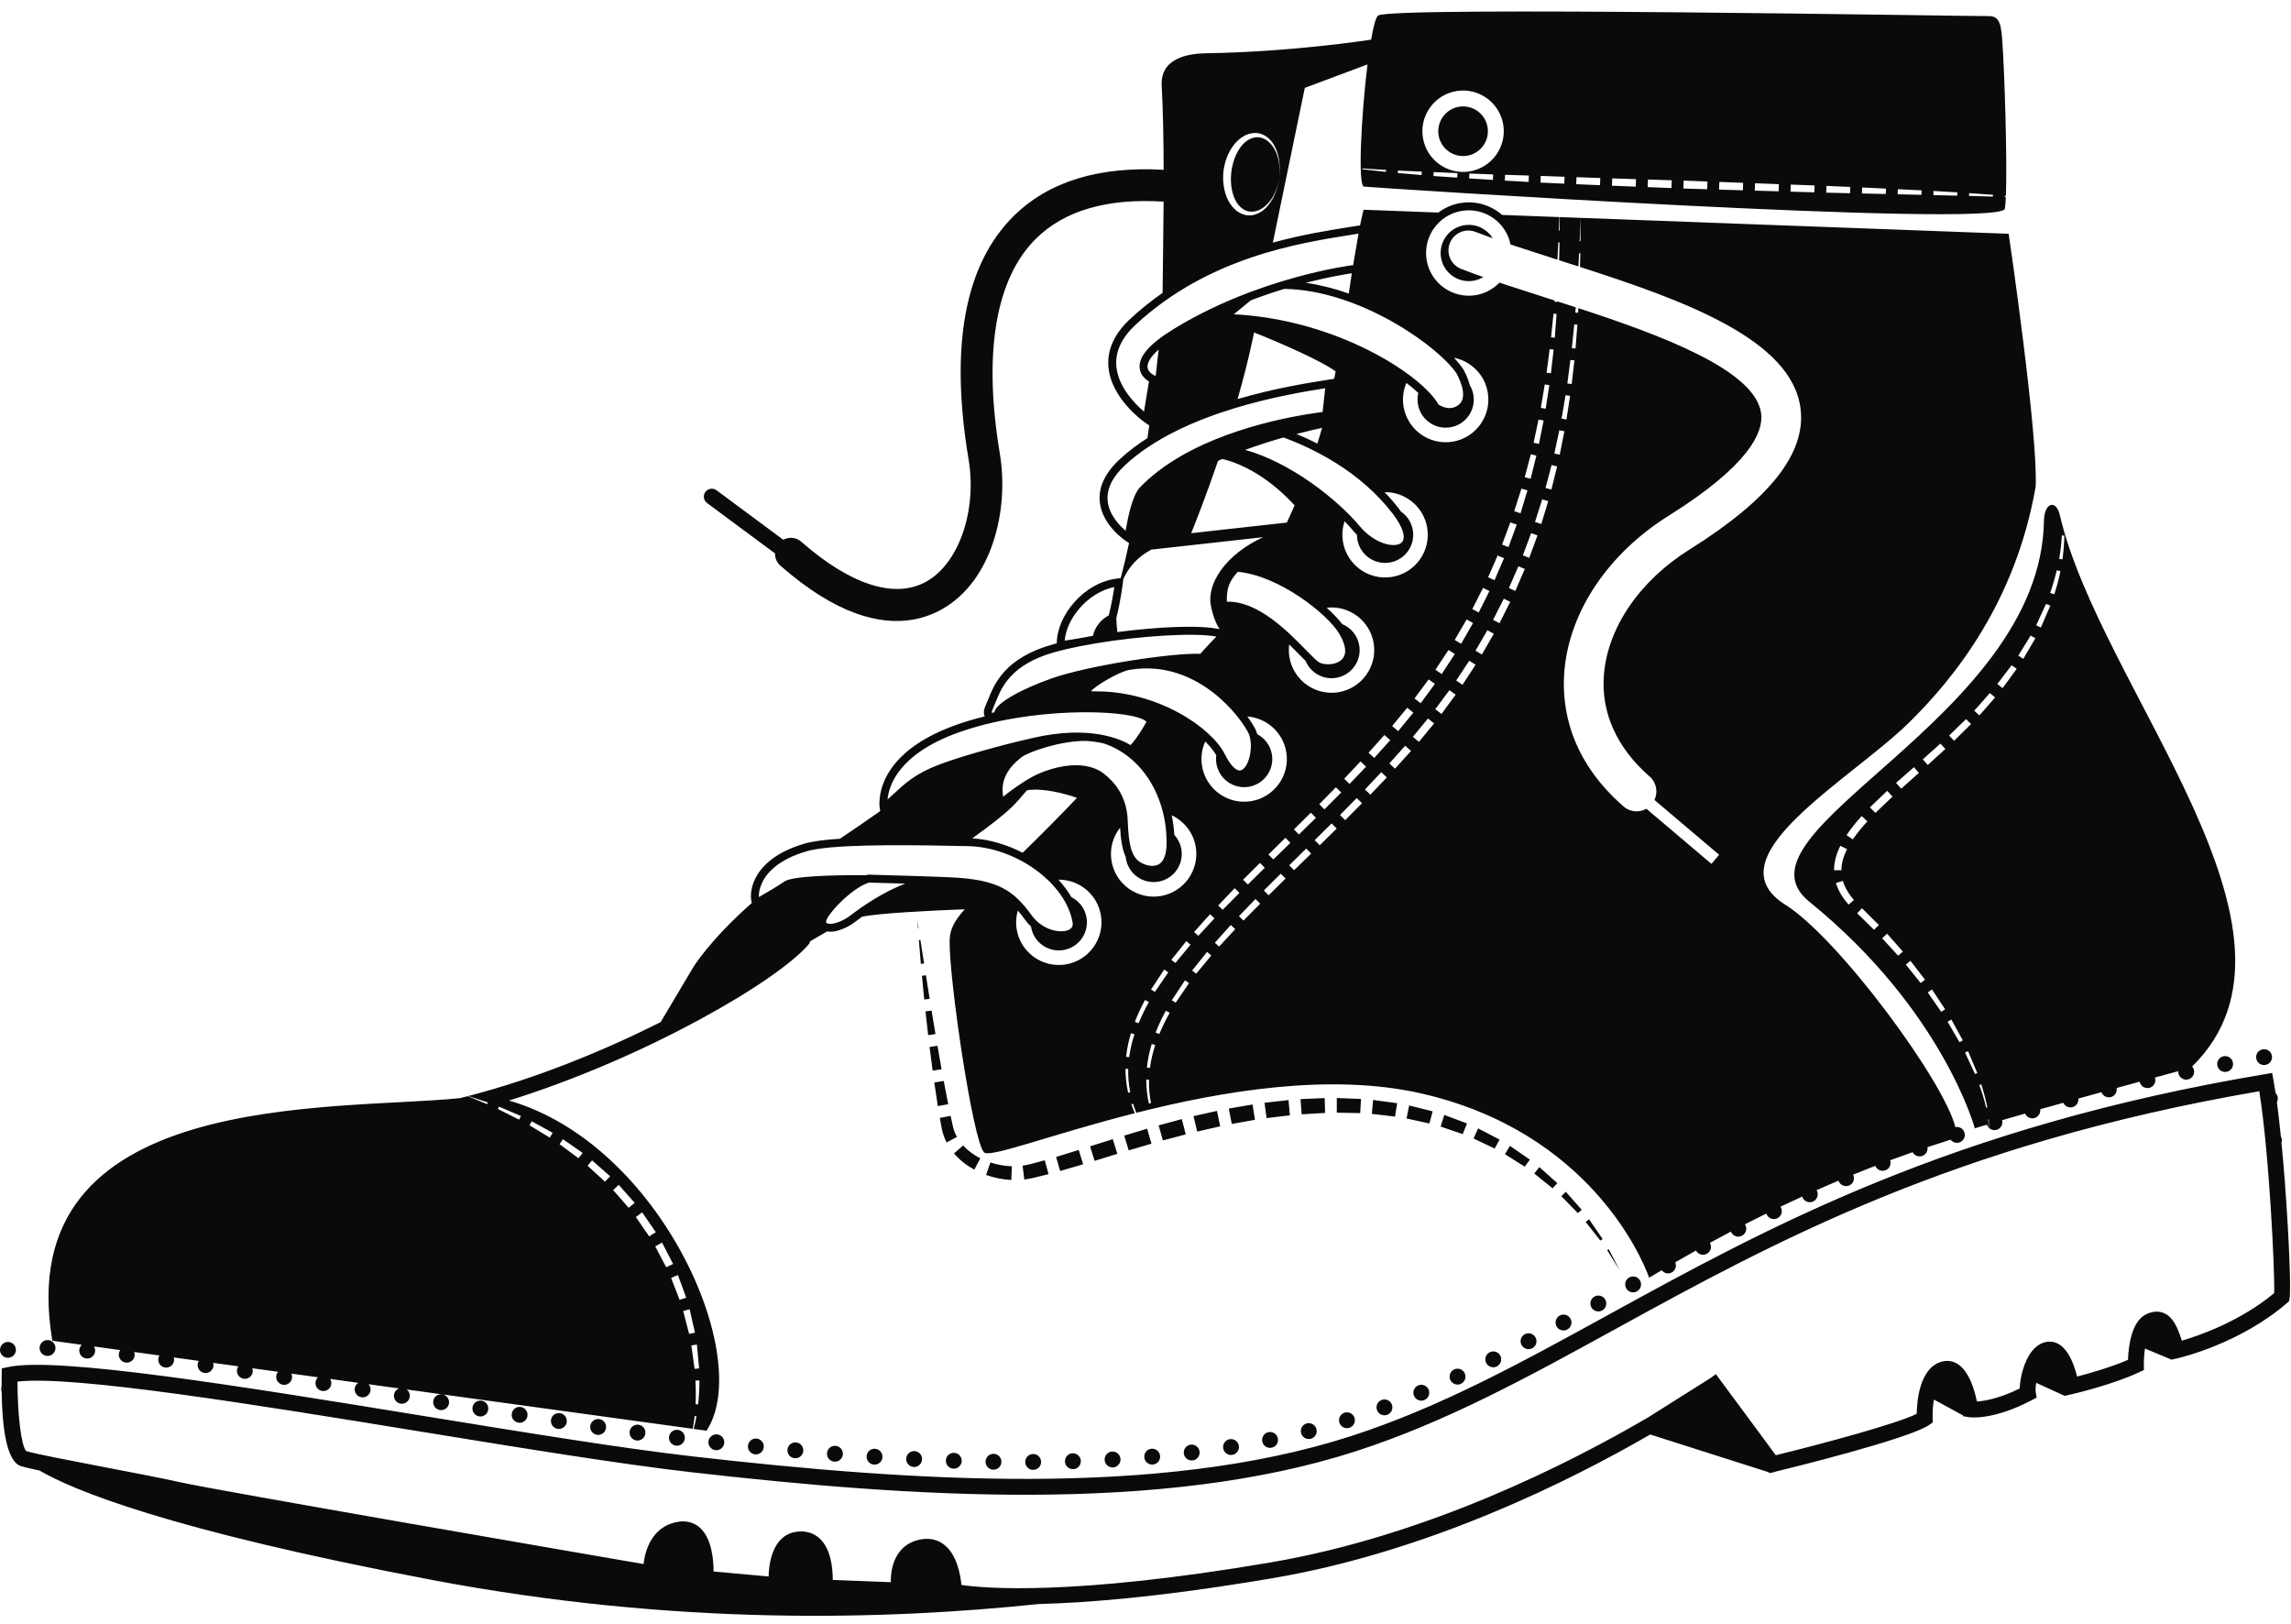 <?xml version="1.0" encoding="UTF-8"?>
<!DOCTYPE svg PUBLIC "-//W3C//DTD SVG 1.1//EN" "http://www.w3.org/Graphics/SVG/1.1/DTD/svg11.dtd">
<svg version="1.1" xmlns="http://www.w3.org/2000/svg" xmlns:xlink="http://www.w3.org/1999/xlink" x="0" y="0" width="577" height="409" viewBox="0, 0, 577, 409">
  <g id="Layer_1">
    <path d="M231.063,231.88 L231.202,233.761 L231.348,233.745 L231.063,231.88 z M231.426,236.757 L231.921,242.745 L232.734,242.645 L231.808,236.713 L231.426,236.757 z M232.193,245.739 L232.774,251.717 L234.146,251.538 L233.2,245.613 L232.193,245.739 z M235.606,260.415 L234.623,254.499 L233.091,254.705 L233.755,260.678 L235.606,260.415 z M237.142,269.273 L236.113,263.368 L234.109,263.663 L234.89,269.628 L237.142,269.273 z M237.681,272.22 L235.304,272.611 L236.199,278.554 L238.818,278.08 L237.681,272.22 z M238.408,287.706 L241.02,286.317 C240.593,285.547 240.265,284.73 240.046,283.879 C239.944,283.48 239.838,282.931 239.734,282.464 L239.421,281.006 L236.697,281.531 L236.969,283.017 C237.067,283.53 237.133,283.968 237.258,284.543 C237.503,285.641 237.896,286.708 238.408,287.706 M245.39,294.556 L246.896,291.696 C245.265,290.871 243.769,289.789 242.568,288.466 L240.274,290.476 C241.717,292.166 243.484,293.517 245.39,294.556 M248.352,295.886 C250.385,296.626 252.528,297.046 254.704,297.155 L254.837,293.702 C253.015,293.652 251.187,293.309 249.438,292.745 L248.352,295.886 z M259.62,296.768 C260.177,296.678 260.623,296.534 261.128,296.419 L264.082,295.689 L263.127,292.195 L260.27,292.959 C259.803,293.073 259.292,293.241 258.863,293.312 L257.548,293.564 L257.982,297.048 L259.62,296.768 z M267.005,294.894 L272.798,293.212 L271.683,289.592 L265.982,291.362 L267.005,294.894 z M275.679,292.342 L281.411,290.577 L280.265,286.879 L274.539,288.683 L275.679,292.342 z M284.275,289.705 L290.004,288.015 L289.77,287.207 L289.634,286.74 L288.912,284.245 L283.141,285.985 L284.275,289.705 z M292.877,287.206 L298.634,285.68 L297.647,281.824 L291.813,283.408 L292.164,284.655 L292.877,287.206 z M301.524,284.971 L307.314,283.644 L306.5,279.764 L300.586,281.084 L301.524,284.971 z M310.225,283.048 L316.063,282.011 L315.461,278.148 L309.478,279.173 L310.225,283.048 z M318.996,281.574 L324.875,280.876 L324.512,277.039 L318.471,277.717 L318.996,281.574 z M327.825,280.621 L333.73,280.277 L333.627,276.535 L327.546,276.793 L327.825,280.621 z M336.68,280.206 L342.57,280.322 L342.783,276.75 L336.677,276.517 L336.68,280.206 z M345.504,280.515 L351.349,281.192 L351.887,277.822 L345.826,277.007 L345.504,280.515 z M354.25,281.673 L359.994,282.923 L360.828,279.872 L354.893,278.39 L354.25,281.673 z M362.826,283.708 L368.396,285.603 L369.475,282.922 L363.747,280.777 L362.826,283.708 z M371.121,286.714 L376.442,289.241 L377.681,286.989 L372.268,284.161 L371.121,286.714 z M384.019,293.81 L385.3,292.033 L380.291,288.569 L379.027,290.66 L384.019,293.81 z M386.418,295.535 L391.029,299.256 L392.22,297.961 L387.692,293.911 L386.418,295.535 z M393.226,301.25 L397.388,305.492 L398.355,304.661 L394.354,300.117 L393.226,301.25 z M399.359,307.722 L403.051,312.41 L403.625,312.02 L400.206,307.047 L399.359,307.722 z M407.948,319.932 L405.174,314.601 L404.774,314.85 L407.948,319.932 z M374.653,32.047 C374.1,28.646 370.884,26.328 367.481,26.879 C364.081,27.431 361.762,30.648 362.313,34.049 C362.866,37.451 366.083,39.771 369.485,39.218 C372.886,38.667 375.205,35.449 374.653,32.047 M495.952,48.634 L495.92,49.338 L501.913,49.505 L501.937,49.051 L495.952,48.634 z M486.97,48.089 L486.93,49.138 L492.923,49.271 L492.958,48.441 L486.97,48.089 z M477.981,47.643 L477.936,48.921 L483.932,49.064 L483.974,47.939 L477.981,47.643 z M468.994,47.216 L468.943,48.723 L474.942,48.854 L474.99,47.5 L468.994,47.216 z M460.001,46.818 L459.946,48.521 L465.944,48.662 L465.998,47.078 L460.001,46.818 z M451.008,46.484 L450.951,48.263 L456.949,48.436 L457.005,46.707 L451.008,46.484 z M442.015,46.152 L441.955,48.007 L447.954,48.178 L448.012,46.375 L442.015,46.152 z M433.028,45.817 L432.964,47.749 L438.958,47.921 L439.019,46.042 L433.028,45.817 z M424.038,45.484 L423.969,47.476 L429.966,47.661 L430.032,45.705 L424.038,45.484 z M415.04,45.211 L414.972,47.125 L420.971,47.36 L421.04,45.395 L415.04,45.211 z M406.044,44.924 L405.977,46.763 L411.973,47.006 L412.041,45.117 L406.044,44.924 z M397.049,44.623 L396.98,46.383 L402.976,46.638 L403.044,44.826 L397.049,44.623 z M388.053,44.298 L387.983,45.982 L393.978,46.253 L394.047,44.518 L388.053,44.298 z M379.059,44.023 L378.993,45.476 L384.986,45.817 L385.054,44.211 L379.059,44.023 z M366.841,22.931 C361.262,23.836 357.46,29.111 358.366,34.691 C359.271,40.27 364.546,44.071 370.125,43.167 C375.704,42.261 379.506,36.985 378.601,31.406 C377.696,25.829 372.42,22.026 366.841,22.931 M352.083,42.957 L352.041,43.565 L358.024,44.083 L358.078,43.224 L352.083,42.957 z M367.008,44.736 L367.069,43.591 L361.075,43.339 L361.018,44.325 L367.008,44.736 z M375.997,45.298 L376.061,43.922 L370.065,43.708 L370.004,44.929 L375.997,45.298 z M343.097,42.427 L343.078,42.629 L349.05,43.28 L349.087,42.799 L343.097,42.427 z M321.636,38.25 C321.271,37.21 320.766,36.188 319.995,35.336 C319.241,34.485 318.204,33.797 317,33.566 C315.799,33.351 314.522,33.609 313.452,34.174 C312.376,34.744 311.471,35.564 310.745,36.495 C309.284,38.367 308.491,40.635 308.156,42.928 C308.003,44.278 308.01,45.659 308.226,47.012 C308.302,47.267 308.353,47.527 308.377,47.797 C308.532,48.482 308.737,49.157 309.018,49.813 C309.48,50.899 310.152,51.922 311.047,52.747 C311.938,53.567 313.11,54.143 314.328,54.238 C315.551,54.32 316.73,53.919 317.676,53.286 C318.638,52.658 319.387,51.798 320.003,50.883 C321.221,49.032 321.896,46.899 322.182,44.742 C322.456,42.585 322.342,40.349 321.636,38.25 M286.091,81.699 C282.565,84.954 280.898,88.429 281.14,92.03 C281.496,97.343 285.884,101.747 288.114,103.655 L289.376,96.07 C288.511,95.55 287.187,94.468 287.021,92.665 C286.756,89.79 289.5,86.62 295.406,82.976 C316.667,69.854 340.256,66.832 340.495,66.802 C340.594,66.791 340.688,66.809 340.783,66.824 L342.149,58.838 L340.339,59.128 C326.887,61.256 304.367,64.839 286.091,81.699 M333.604,95.776 L336.015,95.388 C336.145,94.774 336.271,94.164 336.394,93.554 C333.122,91.007 322.03,86.151 315.845,83.731 C315.722,84.316 315.6,84.899 315.48,85.469 C314.431,90.447 313.114,95.546 311.689,100.498 C320.958,97.783 329.346,96.45 333.604,95.776 M283.4,117.096 C280.193,120.064 278.701,123.085 278.962,126.076 C279.269,129.555 281.881,132.288 283.501,133.667 C283.986,130.667 285.154,124.757 287.078,122.76 C298.803,110.582 319.453,105.907 329.294,104.311 C330.866,104.055 332.162,103.879 333.102,103.762 L333.757,97.777 C324.744,99.206 298.088,103.503 283.4,117.096 M282.918,145.799 L282.804,146.767 C282.782,146.95 282.271,151.225 281.146,155.638 C281.179,156.889 281.285,158.083 281.422,159.176 C291.624,157.832 302.255,157.344 307.16,158.454 C306.369,157.208 305.535,155.351 304.98,152.598 C303.828,146.877 308.837,139.554 318.118,135.283 L289.99,138.407 C288.479,139.214 287.015,140.236 285.792,141.528 C284.547,142.846 283.612,144.293 282.918,145.799 M268.163,161.321 C270.004,161.085 273.187,160.51 275.272,160.114 C275.54,158.878 276.411,156.511 279.251,154.978 C279.955,152.179 280.411,149.406 280.641,147.837 C273.915,149.204 268.564,155.836 268.163,161.321 M250.697,176.965 C250.478,177.519 250.276,178.022 250.073,178.457 C249.741,179.168 249.792,179.454 249.776,179.461 C249.898,179.527 250.249,179.48 250.449,179.383 C250.749,176.984 257.774,173.325 264.917,170.823 C274.223,167.564 295.24,164.374 302.317,164.654 C302.934,163.942 304.38,162.309 306.355,160.317 C300.937,159.259 287.42,160.106 275.918,162.027 C275.176,162.169 273.586,162.468 271.928,162.754 C269.715,163.194 267.634,163.675 265.772,164.189 C254.554,167.289 252.233,173.111 250.697,176.965 M241.287,184.507 C226.425,189.861 223.873,197.719 223.53,201.34 C224.168,200.78 224.761,200.231 225.342,199.692 C228.051,197.188 230.61,194.821 236.303,192.637 C243.862,189.737 256.854,186.546 259.879,185.897 C274.583,182.425 282.53,186.29 284.716,187.631 C285.271,187.112 286.519,185.682 288.684,181.888 C288.715,181.833 288.725,181.797 288.726,181.797 C288.711,181.742 288.554,181.523 288.035,181.249 C282.948,178.549 259.171,178.064 241.287,184.507 M205.63,213.842 C204.72,213.99 203.922,214.158 203.26,214.349 C195.785,216.503 192.897,220.042 191.792,222.628 C191.23,223.945 191.094,225.105 191.127,225.917 C192.86,224.921 196.058,223.056 197.465,222.042 L197.467,222.043 C199.303,220.674 208.714,220.351 218.191,220.392 C218.283,220.364 218.377,220.325 218.467,220.3 L218.61,220.26 L218.76,220.264 C227.947,220.495 236.442,220.812 236.752,220.823 C236.754,220.824 236.757,220.825 236.76,220.824 L236.76,220.829 C237.985,220.876 238.896,220.917 239.369,220.938 C251.395,221.482 255.258,224.217 259.859,230.548 C262.552,234.253 266.987,235.071 269.029,234.228 C270.354,233.676 270.195,232.698 270.144,232.376 C268.543,222.524 255.979,213.329 243.782,213.083 L243.275,213.073 C232.054,212.845 214.017,212.482 205.63,213.842 M208.521,232.582 C209.759,232.914 212.286,232.009 214.154,230.569 C216.783,228.542 222.148,224.739 227.977,222.527 C225.251,222.441 222.104,222.349 218.864,222.268 C214.39,223.618 207.864,230.739 208.04,232.22 C208.093,232.349 208.191,232.494 208.521,232.582 M284.122,275.19 L284.647,275.079 C284.265,273.135 284.098,271.153 284.149,269.177 L283.456,269.168 C283.455,271.195 283.678,273.218 284.122,275.19 M284.385,266.229 C284.646,264.272 285.106,262.345 285.723,260.469 L284.834,260.191 C284.253,262.13 283.833,264.122 283.619,266.137 L284.385,266.229 z M286.752,257.694 C287.501,255.864 288.38,254.085 289.35,252.357 L288.384,251.826 C287.425,253.604 286.557,255.434 285.818,257.321 L286.752,257.694 z M289.354,277.899 L289.879,277.789 C289.497,275.844 289.33,273.862 289.381,271.887 L288.688,271.877 C288.687,273.904 288.911,275.928 289.354,277.899 M290.954,263.178 L290.065,262.902 C289.485,264.84 289.063,266.832 288.85,268.846 L289.618,268.938 C289.877,266.982 290.338,265.054 290.954,263.178 M291.984,260.404 C292.733,258.574 293.612,256.795 294.582,255.066 L293.617,254.536 C292.657,256.313 291.788,258.144 291.051,260.031 L291.984,260.404 z M296.1,252.507 L299.46,247.59 L298.453,246.86 L295.122,251.906 L296.1,252.507 z M301.267,245.219 L305.068,240.617 L304.01,239.717 L300.244,244.429 L301.267,245.219 z M307.042,238.376 L311.103,233.987 L309.984,232.939 L305.965,237.424 L307.042,238.376 z M313.177,231.831 L317.388,227.575 L316.196,226.396 L312.035,230.738 L313.177,231.831 z M319.508,225.46 L323.777,221.251 L322.562,220.017 L318.307,224.257 L319.508,225.46 z M325.924,219.153 L330.222,214.965 L328.977,213.695 L324.702,217.905 L325.924,219.153 z M332.373,212.868 L336.658,208.661 L335.372,207.365 L331.115,211.587 L332.373,212.868 z M338.793,206.544 L343.031,202.282 L341.69,200.972 L337.49,205.243 L338.793,206.544 z M345.132,200.13 L349.288,195.782 L347.883,194.469 L343.771,198.817 L345.132,200.13 z M351.338,193.579 L355.377,189.109 L353.899,187.81 L349.912,192.268 L351.338,193.579 z M357.359,186.836 L361.195,182.178 L359.642,180.943 L355.848,185.548 L357.359,186.836 z M363.044,179.795 L366.617,174.934 L365.039,173.812 L361.484,178.598 L363.044,179.795 z M368.334,172.457 L371.635,167.403 L370.039,166.397 L366.75,171.373 L368.334,172.457 z M373.214,164.833 L376.225,159.603 L374.614,158.71 L371.612,163.863 L373.214,164.833 z M377.655,156.945 L380.361,151.552 L378.744,150.774 L376.042,156.091 L377.655,156.945 z M377.184,139.906 L374.788,145.37 L376.404,146.109 L378.798,140.573 L377.184,139.906 z M381.636,148.819 L384.03,143.282 L382.416,142.615 L380.019,148.079 L381.636,148.819 z M385.147,140.483 L387.229,134.823 L385.625,134.262 L383.537,139.852 L385.147,140.483 z M408.894,203.089 C410.061,204.108 411.568,204.487 412.986,204.258 C413.565,204.164 414.128,203.962 414.649,203.667 L431.039,217.552 L432.978,215.263 L416.681,201.456 C417.616,199.485 417.196,197.063 415.471,195.556 C407.179,188.316 403.196,179.459 403.952,169.939 C404.896,158.045 412.963,146.247 425.533,138.379 C445.748,125.723 454.889,114.116 453.479,102.894 C451.283,85.414 423.907,75.594 397.926,67.222 L398.016,63.77 L397.703,63.759 L397.529,67.094 C395.901,66.57 394.278,66.051 392.667,65.538 L392.784,61.061 L392.471,61.049 L392.245,65.401 C388.909,64.336 385.664,63.295 382.569,62.271 C381.848,62.031 381.137,61.794 380.434,61.556 C379.285,55.946 373.896,52.175 368.192,53.102 C362.339,54.051 358.35,59.586 359.3,65.439 C360.25,71.291 365.784,75.279 371.636,74.33 C374.02,73.943 376.084,72.788 377.642,71.169 C378.323,71.398 379.013,71.628 379.708,71.857 C382.884,72.906 386.195,73.966 389.596,75.053 C390.239,75.259 390.891,75.467 391.547,75.677 L391.521,76.007 L392.224,76.057 L392.231,75.898 C393.747,76.382 395.291,76.879 396.854,77.388 L396.754,78.717 L397.456,78.768 L397.513,77.603 C418.315,84.39 442.185,93.226 443.556,104.14 C444.149,108.859 440.583,117.158 420.226,129.902 C404.987,139.442 395.176,154.113 393.983,169.147 C393.274,178.073 395.286,191.208 408.894,203.089 M310.737,79.149 C336.949,80.477 358.267,94.612 362.296,101.878 C362.964,102.315 365.469,103.715 367.588,101.748 C369.999,99.507 366.826,94.031 366.815,94.014 C362.518,87.52 342.718,73.057 323.461,72.752 C320.811,73.556 317.966,74.512 315.006,75.639 L310.737,79.149 z M324.092,131.602 C324.776,130.144 325.429,128.695 326.05,127.257 C318.47,119.043 311.386,116.421 307.85,115.587 C307.489,115.745 307.126,115.901 306.767,116.064 C303.785,124.768 301.086,131.602 300.005,134.276 L324.092,131.602 z M257.416,190.594 C253.538,193.493 251.945,196.862 252.671,200.626 C254.428,199.218 257.179,197.133 260.125,195.559 C263.945,193.515 272.587,190.725 277.945,194.784 C280.604,196.799 283.815,200.487 284.021,206.614 C284.237,213.093 285.082,215.86 287.248,217.18 C288.536,217.967 290.445,218.427 291.807,217.672 C293.41,216.79 293.778,214.457 293.805,212.656 C293.985,200.67 287.654,190.458 278.05,187.243 C277.976,187.218 277.896,187.198 277.819,187.175 C276.58,186.906 275.149,186.692 273.527,186.582 C266.907,186.517 258.938,189.457 257.416,190.594 M271.252,200.921 C267.926,199.784 262.81,198.42 258.663,198.997 C257.18,200.77 255.854,202.255 254.787,203.293 C252.714,205.307 249.063,208.117 244.863,211.128 C249.237,211.387 253.62,212.708 257.56,214.751 C261.38,211.036 265.911,206.519 271.252,200.921 M304.752,230.23 L300.734,234.715 L301.811,235.666 L305.872,231.277 L304.752,230.23 z M310.964,223.686 L306.803,228.028 L307.945,229.121 L312.156,224.865 L310.964,223.686 z M313.076,221.547 L314.277,222.75 L318.545,218.542 L317.331,217.308 L313.076,221.547 z M330.139,204.655 L325.883,208.877 L327.141,210.158 L331.426,205.952 L330.139,204.655 z M336.459,198.262 L332.258,202.532 L333.561,203.835 L337.799,199.573 L336.459,198.262 z M342.652,191.759 L338.541,196.11 L339.901,197.421 L344.056,193.071 L342.652,191.759 z M348.667,185.1 L344.679,189.56 L346.106,190.868 L350.146,186.4 L348.667,185.1 z M354.411,178.234 L350.617,182.839 L352.127,184.127 L355.962,179.468 L354.411,178.234 z M364.806,163.688 L361.518,168.663 L363.103,169.747 L366.404,164.694 L364.806,163.688 z M373.512,148.065 L370.809,153.381 L372.423,154.235 L375.129,148.843 L373.512,148.065 z M380.393,131.552 L378.304,137.142 L379.917,137.773 L381.998,132.113 L380.393,131.552 z M383.181,123.044 L381.365,128.731 L382.957,129.256 L384.699,123.487 L383.181,123.044 z M342.437,132.496 C346.227,137.032 351.239,138.047 352.892,136.729 C354.229,135.662 353.432,132.864 350.812,129.428 C342.588,118.647 330.664,112.895 323.262,110.172 C320.313,111.01 316.996,112.05 313.591,113.297 C325.013,116.445 336.791,125.734 342.437,132.496 M328.907,163.684 C330.356,165.166 331.609,166.444 332.238,166.805 C333.527,167.545 336.5,167.556 337.971,166.059 C339.614,164.383 338.48,161.568 337.241,159.502 C334.342,154.671 322.264,145.018 311.751,143.991 C309.45,146.52 308.927,148.295 308.986,151.532 C316.774,151.29 324.317,158.996 328.907,163.684 M314.154,180.439 C314.872,181.422 315.477,182.361 315.964,183.219 C316.255,183.732 316.477,184.297 316.646,184.89 C318.543,185.894 319.968,187.734 320.338,190.015 C320.965,193.876 318.343,197.515 314.481,198.143 C310.621,198.768 306.981,196.147 306.355,192.284 C306.241,191.579 306.237,190.881 306.328,190.208 C305.683,189.098 304.749,187.924 303.549,186.737 C302.708,188.597 302.382,190.712 302.733,192.873 C303.682,198.725 309.216,202.713 315.069,201.763 C320.922,200.813 324.911,195.28 323.961,189.427 C323.149,184.43 318.994,180.803 314.154,180.439 M348.708,123.936 C349.994,125.272 351.237,126.689 352.402,128.215 C352.568,128.434 352.706,128.635 352.855,128.844 C354.391,129.901 355.512,131.554 355.833,133.54 C356.46,137.401 353.838,141.04 349.977,141.667 C346.115,142.293 342.477,139.67 341.85,135.809 C341.792,135.446 341.77,135.087 341.767,134.73 C341.472,134.426 341.182,134.112 340.902,133.777 C340.235,132.98 339.476,132.144 338.645,131.288 C338.112,132.882 337.939,134.624 338.228,136.397 C339.178,142.25 344.712,146.237 350.564,145.289 C356.417,144.338 360.406,138.804 359.456,132.951 C358.592,127.633 353.942,123.867 348.708,123.936 M324.74,165.438 C325.688,171.29 331.223,175.277 337.076,174.329 C342.928,173.378 346.917,167.844 345.967,161.992 C345.044,156.304 339.791,152.392 334.124,153.046 C335.747,154.504 337.09,155.92 338.048,157.172 C340.245,158.08 341.937,160.063 342.345,162.581 C342.972,166.442 340.35,170.081 336.488,170.708 C333.189,171.242 330.061,169.402 328.827,166.449 C328.413,166.038 327.967,165.584 327.477,165.084 C326.646,164.234 325.711,163.28 324.698,162.295 C324.561,163.315 324.565,164.371 324.74,165.438 M275.524,174.105 C291.556,173.889 305.171,183.303 308.454,189.894 C310.281,193.561 311.662,194.007 312.17,194.028 C312.939,194.067 313.552,193.252 313.849,192.768 C315.131,190.67 315.564,186.565 314.225,184.208 C310.544,177.727 299.686,166.23 284.743,168.655 C284.601,168.678 284.457,168.704 284.313,168.729 C281.987,169.146 276.02,172.551 274.762,174.071 C274.938,174.093 275.185,174.109 275.524,174.105 M282.102,208.424 C280.313,210.707 279.435,213.694 279.935,216.774 C280.883,222.626 286.417,226.614 292.27,225.665 C298.123,224.714 302.112,219.181 301.162,213.329 C300.572,209.694 298.211,206.78 295.105,205.319 C295.437,206.917 295.662,208.562 295.754,210.252 C296.666,211.239 297.309,212.493 297.54,213.917 C298.167,217.778 295.544,221.417 291.682,222.043 C287.821,222.669 284.183,220.047 283.557,216.186 C283.535,216.052 283.525,215.92 283.511,215.788 C282.651,213.93 282.276,211.483 282.102,208.424 M332.973,107.754 C331.637,108.037 329.362,108.543 326.501,109.29 C328.146,109.963 329.931,110.767 331.797,111.706 C332.21,110.378 332.602,109.062 332.973,107.754 M368.507,92.946 C368.592,93.088 369.627,94.841 370.167,96.979 C370.619,97.729 370.942,98.572 371.09,99.489 C371.717,103.351 369.094,106.989 365.233,107.615 C361.372,108.242 357.733,105.621 357.106,101.758 C356.951,100.795 356.997,99.846 357.213,98.955 C356.35,98.153 355.346,97.305 354.211,96.432 C353.442,98.238 353.146,100.271 353.484,102.346 C354.434,108.198 359.968,112.188 365.821,111.237 C371.673,110.289 375.663,104.754 374.712,98.901 C373.974,94.349 370.458,90.938 366.179,90.087 C367.128,91.093 367.918,92.057 368.507,92.946 M385.496,120.583 L386.943,114.736 L385.544,114.402 L384.016,120.177 L385.496,120.583 z M388.414,125.754 L386.596,131.441 L388.188,131.966 L389.931,126.197 L388.414,125.754 z M390.776,117.112 L389.249,122.887 L390.727,123.293 L392.174,117.446 L390.776,117.112 z M392.726,108.361 L391.47,114.207 L392.828,114.507 L393.998,108.605 L392.726,108.361 z M394.295,99.527 L393.29,105.424 L394.518,105.642 L395.435,99.697 L394.295,99.527 z M391.576,85.045 L392.038,79.054 L391.258,78.992 L390.643,84.951 L391.576,85.045 z M390.604,94.008 L391.293,88.037 L390.291,87.924 L389.509,93.859 L390.604,94.008 z M387.495,105.651 L386.239,111.497 L387.595,111.798 L388.766,105.896 L387.495,105.651 z M389.287,102.932 L390.204,96.987 L389.063,96.818 L388.058,102.715 L389.287,102.932 z M396.807,87.754 L397.269,81.764 L396.49,81.703 L395.875,87.661 L396.807,87.754 z M395.522,90.634 L394.741,96.568 L395.835,96.717 L396.526,90.747 L395.522,90.634 z M366.38,161.153 L367.983,162.123 L370.993,156.893 L369.382,156.001 L366.38,161.153 z M356.251,175.888 L357.813,177.086 L361.384,172.225 L359.807,171.103 L356.251,175.888 z M319.469,215.196 L320.693,216.442 L324.991,212.256 L323.746,210.985 L319.469,215.196 z M295.011,241.719 L296.035,242.509 L299.836,237.908 L298.778,237.007 L295.011,241.719 z M289.889,249.196 L290.869,249.797 L294.229,244.881 L293.22,244.151 L289.889,249.196 z M273.655,231.131 C274.282,234.993 271.661,238.631 267.798,239.258 C263.938,239.884 260.298,237.262 259.671,233.402 C259.667,233.375 259.667,233.348 259.664,233.322 C259.161,232.839 258.675,232.321 258.243,231.725 C257.596,230.835 256.976,230.032 256.344,229.291 C255.916,230.773 255.788,232.367 256.05,233.989 C257,239.841 262.533,243.83 268.385,242.879 C274.238,241.93 278.228,236.396 277.277,230.544 C276.417,225.235 271.779,221.473 266.558,221.527 C267.846,222.921 268.958,224.406 269.852,225.949 C271.804,226.936 273.278,228.805 273.655,231.131 M290.844,94.585 L291.065,94.67 C291.344,92.323 291.592,90.098 291.809,88.029 C289.331,90.229 288.944,91.685 289.011,92.47 C289.133,93.884 290.832,94.58 290.844,94.585 M340.46,68.824 C339.359,68.979 335.014,69.644 328.907,71.22 C332.536,71.746 336.172,72.691 339.7,73.919 C339.957,72.19 340.208,70.491 340.46,68.824 M130.747,281.965 L131.204,281.047 L125.66,278.684 L125.4,279.288 L130.747,281.965 z M138.458,286.488 L139.207,285.285 L133.915,282.373 L133.364,283.396 L138.458,286.488 z M145.698,291.69 L146.741,290.345 L141.772,286.882 L140.93,288.141 L145.698,291.69 z M152.358,297.583 L153.667,296.233 L149.119,292.218 L147.989,293.571 L152.358,297.583 z M158.33,304.155 L159.852,302.917 L155.82,298.374 L154.428,299.701 L158.33,304.155 z M163.499,311.364 L165.171,310.309 L161.729,305.304 L160.144,306.493 L163.499,311.364 z M167.79,319.13 L169.525,318.311 L166.73,312.916 L165.031,313.892 L167.79,319.13 z M171.161,327.347 L172.826,326.796 L170.744,321.094 L169.02,321.824 L171.161,327.347 z M175.827,353.68 C176.042,351.679 176.151,349.665 176.158,347.649 L175.144,347.675 C175.25,349.656 175.276,351.644 175.185,353.629 L175.827,353.68 z M175.517,338.601 L174.126,338.821 L174.932,344.71 L176.08,344.628 L175.517,338.601 z M173.691,329.704 L172.062,330.17 L173.556,335.91 L175.03,335.615 L173.691,329.704 z M505.198,49.315 L504.928,49.286 L504.908,49.614 L505.184,49.63 C505.119,51.093 505.024,52.172 504.893,52.701 C500.845,57.411 345.937,47.276 343.527,46.992 C341.924,46.803 342.842,28.911 344.413,16.222 L328.622,22.127 C328.622,22.127 324.695,41.241 320.571,61.101 C327.927,59.08 334.68,58.003 340.026,57.152 L342.167,56.811 C342.29,56.791 342.409,56.8 342.522,56.823 C342.804,55.461 343.101,54.125 343.42,52.818 C345.841,52.914 352.686,53.171 362.256,53.528 C363.855,52.321 365.759,51.47 367.872,51.128 C371.771,50.495 375.55,51.711 378.313,54.128 C382.874,54.298 387.713,54.479 392.742,54.667 L392.611,58.053 L392.82,58.06 L392.833,54.669 C394.559,54.734 396.305,54.798 398.071,54.864 L397.843,60.763 L398.052,60.77 L398.075,54.864 C445.447,56.628 505.894,58.872 505.894,58.872 C505.894,58.872 513.364,109.58 512.687,122.58 C507.608,151.627 492.26,170.723 480.791,181.982 C465.999,196.502 430.695,215.945 449.614,227.819 C463.109,236.288 489.625,272.314 492.468,283.845 C493.425,283.658 494.405,284.185 494.736,285.14 C494.737,285.143 494.737,285.146 494.738,285.149 C495.103,286.191 494.55,287.329 493.508,287.69 C493.403,287.726 493.286,287.756 493.167,287.777 C492.438,287.894 491.713,287.592 491.272,287.016 C489.323,287.621 487.378,288.249 485.437,288.895 C485.587,289.814 485.076,290.747 484.172,291.089 C484.037,291.131 483.912,291.172 483.784,291.194 C482.952,291.328 482.111,290.913 481.707,290.16 C479.813,290.819 477.923,291.499 476.037,292.197 C476.389,293.198 475.896,294.304 474.901,294.701 C474.759,294.764 474.623,294.796 474.474,294.821 C473.582,294.966 472.667,294.482 472.306,293.606 C472.305,293.603 472.303,293.601 472.302,293.598 C470.436,294.316 468.574,295.056 466.715,295.812 C466.731,295.845 466.754,295.875 466.769,295.909 C466.771,295.912 466.771,295.915 466.771,295.918 C467.204,296.929 466.738,298.103 465.727,298.54 C465.576,298.605 465.412,298.652 465.253,298.678 C464.376,298.82 463.471,298.351 463.098,297.501 C463.098,297.5 463.097,297.499 463.096,297.498 C463.072,297.44 463.061,297.38 463.042,297.322 C461.192,298.1 459.346,298.902 457.503,299.716 C457.544,299.785 457.59,299.85 457.625,299.925 C457.625,299.927 457.625,299.929 457.626,299.931 C458.079,300.93 457.643,302.112 456.637,302.579 C456.467,302.656 456.302,302.704 456.125,302.733 C455.258,302.874 454.378,302.43 453.988,301.595 C453.987,301.593 453.985,301.592 453.985,301.59 C453.947,301.506 453.923,301.419 453.897,301.334 C452.067,302.168 450.239,303.02 448.415,303.89 C448.466,303.968 448.52,304.045 448.561,304.132 C448.563,304.136 448.563,304.139 448.565,304.143 C449.042,305.136 448.621,306.332 447.627,306.805 C447.45,306.896 447.265,306.946 447.078,306.976 C446.231,307.113 445.355,306.691 444.968,305.877 C444.967,305.875 444.964,305.874 444.963,305.871 C444.922,305.787 444.896,305.7 444.869,305.613 C443.062,306.501 441.258,307.402 439.458,308.322 C439.502,308.389 439.551,308.452 439.589,308.527 C439.589,308.527 439.59,308.528 439.59,308.529 C440.083,309.511 439.69,310.718 438.698,311.212 C438.51,311.304 438.318,311.367 438.121,311.398 C437.283,311.535 436.417,311.128 436.014,310.334 C436.014,310.333 436.013,310.333 436.012,310.332 C435.983,310.273 435.967,310.21 435.944,310.152 C434.172,311.081 432.404,312.027 430.639,312.989 C430.656,313.017 430.677,313.041 430.693,313.07 C430.693,313.071 430.693,313.072 430.694,313.073 C431.206,314.052 430.824,315.257 429.844,315.77 C429.647,315.873 429.446,315.936 429.239,315.97 C428.412,316.104 427.56,315.708 427.147,314.928 C427.146,314.926 427.144,314.924 427.143,314.922 L427.143,314.921 C427.055,314.971 426.966,315.02 426.878,315.07 C425.223,315.997 423.57,316.937 421.92,317.891 C422.329,318.839 421.958,319.947 421.041,320.451 C420.834,320.555 420.624,320.63 420.416,320.664 C419.697,320.781 418.968,320.476 418.52,319.879 C417.458,320.507 416.396,321.132 415.337,321.772 C415.337,321.772 415.288,321.622 415.185,321.344 C413.679,317.277 400.51,285.057 357.946,275.366 C334.966,270.133 307.806,274.77 286.194,280.236 C285.895,279.486 285.615,278.728 285.377,277.959 L284.939,278.1 C285.197,278.857 285.493,279.6 285.807,280.335 C264.857,285.658 249.209,291.715 247.819,290.198 C244.991,287.112 239.01,246.545 239.169,236.895 C239.215,234.112 240.309,231.964 242.971,228.983 C234.385,229.322 221.083,229.972 217.094,230.873 C216.438,231.346 215.857,231.781 215.375,232.153 C213.917,233.277 211.901,234.265 210.104,234.557 C209.471,234.66 208.88,234.652 208.335,234.556 L204.04,237.053 C203.967,237.348 203.835,237.633 203.624,237.88 C195.768,247.056 162.705,266.413 128.179,277.153 C166.454,288.168 190.013,342.022 177.943,360.296 L174.698,359.85 C174.987,358.803 175.223,357.739 175.406,356.667 L174.956,356.603 C174.83,357.678 174.673,358.752 174.469,359.819 L111.47,351.158 C112.531,351.35 113.24,352.365 113.078,353.436 L113.078,353.439 C112.935,354.303 112.249,354.952 111.419,355.085 C111.212,355.12 110.99,355.125 110.771,355.089 C109.689,354.911 108.945,353.886 109.124,352.793 C109.295,351.732 110.269,351.007 111.328,351.138 L102.415,349.913 C102.986,350.345 103.311,351.064 103.182,351.823 C103.182,351.824 103.181,351.825 103.181,351.826 C103.046,352.697 102.362,353.344 101.535,353.478 C101.328,353.512 101.105,353.517 100.887,353.482 C99.804,353.303 99.059,352.269 99.238,351.186 C99.238,351.185 99.238,351.185 99.238,351.184 C99.356,350.461 99.852,349.899 100.485,349.648 L92.833,348.595 C93.21,349.027 93.405,349.611 93.308,350.221 L93.308,350.224 C93.165,351.098 92.48,351.747 91.65,351.881 C91.443,351.915 91.23,351.909 91.011,351.873 C89.92,351.696 89.189,350.672 89.354,349.583 L89.354,349.579 C89.447,349.007 89.783,348.536 90.234,348.239 L83.146,347.264 C83.388,347.657 83.503,348.132 83.423,348.626 C83.423,348.627 83.423,348.628 83.422,348.629 C83.28,349.501 82.595,350.149 81.768,350.284 C81.561,350.317 81.349,350.321 81.129,350.285 C80.048,350.116 79.306,349.092 79.474,348.001 C79.474,348.001 79.474,348.001 79.474,348 C79.548,347.536 79.783,347.141 80.105,346.846 L73.379,345.921 C73.538,346.265 73.601,346.658 73.536,347.06 C73.536,347.061 73.536,347.061 73.536,347.062 C73.403,347.944 72.71,348.592 71.88,348.727 C71.684,348.759 71.471,348.762 71.252,348.728 C70.163,348.56 69.419,347.537 69.585,346.446 L69.585,346.445 C69.644,346.067 69.81,345.735 70.04,345.462 L63.542,344.569 C63.649,344.87 63.694,345.196 63.644,345.534 L63.644,345.536 C63.511,346.408 62.83,347.076 61.99,347.211 C61.792,347.244 61.582,347.248 61.373,347.21 C60.285,347.043 59.532,346.027 59.694,344.938 C59.695,344.935 59.694,344.932 59.695,344.929 C59.74,344.614 59.865,344.332 60.038,344.087 L53.685,343.213 C53.762,343.481 53.79,343.767 53.749,344.061 C53.749,344.062 53.749,344.062 53.749,344.062 C53.619,344.944 52.926,345.613 52.088,345.749 C51.892,345.781 51.689,345.784 51.481,345.756 C50.395,345.598 49.633,344.59 49.787,343.494 C49.787,343.492 49.787,343.491 49.787,343.489 C49.828,343.205 49.928,342.946 50.071,342.717 L43.768,341.85 C43.84,342.107 43.865,342.381 43.828,342.662 C43.828,342.665 43.825,342.667 43.825,342.668 C43.714,343.564 43.019,344.243 42.17,344.38 C41.982,344.411 41.791,344.411 41.585,344.384 C40.499,344.237 39.729,343.24 39.873,342.144 L39.873,342.139 C39.911,341.85 40.01,341.586 40.153,341.353 L33.789,340.478 C33.894,340.762 33.942,341.072 33.906,341.395 C33.906,341.396 33.905,341.396 33.905,341.397 C33.798,342.304 33.101,342.995 32.244,343.134 C32.056,343.165 31.874,343.164 31.688,343.143 C30.595,343.017 29.81,342.035 29.929,340.933 L29.929,340.926 C29.969,340.578 30.105,340.265 30.297,339.999 L23.669,339.087 C23.882,339.44 23.995,339.86 23.953,340.305 C23.953,340.307 23.952,340.308 23.952,340.31 C23.866,341.233 23.165,341.953 22.289,342.095 C22.121,342.123 21.949,342.13 21.786,342.117 C20.69,342.011 19.877,341.049 19.973,339.956 C19.974,339.95 19.973,339.944 19.973,339.938 C20.018,339.429 20.254,338.989 20.601,338.666 L13.188,337.646 C2.385,274.001 83.988,279.819 115.838,276.548 C116.495,276.387 117.149,276.223 117.804,276.054 C119.426,276.731 121.046,277.409 122.672,278.058 L122.845,277.624 C121.208,277.072 119.565,276.547 117.924,276.023 C135.125,271.576 152.186,264.55 166.388,257.404 L174.55,243.668 C174.55,243.668 178.655,236.813 189.356,227.394 C188.968,226.149 189,224.074 189.953,221.843 C191.229,218.857 194.478,214.799 202.708,212.427 C204.727,211.846 207.828,211.465 211.535,211.223 C214.786,209.069 218.194,206.721 221.687,204.246 L221.579,203.629 C221.482,203.087 219.481,190.237 240.608,182.625 C242.959,181.777 245.456,181.043 248.025,180.415 C247.724,179.838 247.635,178.953 248.26,177.611 C248.449,177.207 248.634,176.739 248.839,176.226 C250.419,172.26 253.064,165.626 265.239,162.261 C265.538,162.179 265.848,162.098 266.157,162.018 C266.134,155.197 272.879,146.526 281.712,145.654 L282.261,145.6 C282.979,142.886 283.678,139.907 284.354,136.75 L283.704,136.334 C283.452,136.171 277.509,132.304 276.971,126.264 C276.647,122.622 278.354,119.043 282.042,115.629 C284.149,113.678 286.496,111.921 288.987,110.326 C289.143,109.261 289.295,108.201 289.444,107.15 L288.25,106.314 C287.899,106.07 279.69,100.245 279.146,92.173 C278.858,87.936 280.739,83.918 284.735,80.23 C287.354,77.815 290.055,75.674 292.8,73.759 C292.833,68.761 293.003,60.215 293.059,50.778 C278.884,49.879 268.094,53.002 260.908,60.113 C250.72,70.194 247.578,88.92 251.819,114.265 C254.182,128.377 249.899,146.378 237.146,153.48 C235.051,154.645 232.562,155.613 229.664,156.085 C221.723,157.373 210.73,154.908 196.531,142.439 C195.613,141.631 195.17,140.5 195.189,139.366 L178.074,126.676 C177.187,126.019 177.001,124.767 177.66,123.878 C178.317,122.992 179.567,122.805 180.458,123.463 L197.27,135.928 C198.699,135.152 200.517,135.291 201.811,136.426 C214.198,147.307 225.365,150.879 233.254,146.489 C241.519,141.887 246.107,128.603 243.929,115.586 C239.172,87.165 242.993,66.587 255.28,54.426 C264.073,45.728 276.754,41.824 293.073,42.764 C293.052,35.388 292.924,27.931 292.58,21.56 C292.199,14.529 299.42,13.48 303.752,13.415 C324.73,13.095 343.883,10.209 345.318,9.988 C345.88,6.745 346.477,4.467 347.043,3.94 C349.684,1.485 497.688,4.146 500.375,4.047 C503.06,3.949 503.896,4.948 504.254,9.75 C504.854,17.792 505.554,40.336 505.198,49.315 M320.074,393.458 C359.631,386.705 395.605,368.358 415.158,356.902 L430.609,347.165 L432.16,346.064 L447.246,366.472 C459.687,363.418 477.756,358.529 482.733,356.05 C482.784,352.784 483.46,344.543 488.931,342.939 C490.396,342.504 491.842,342.719 493.113,343.545 C496.013,345.431 497.347,350.228 497.886,352.944 C499.754,352.835 503.442,352.237 508.676,349.667 C508.75,346.953 509.746,342.835 511.71,340.335 C513.183,338.46 514.792,337.967 515.882,337.88 C520.231,337.542 522.29,343.253 523.125,346.661 C526.021,345.909 531.532,344.364 535.952,342.452 C536.047,339.304 536.733,332.588 540.761,330.857 C542.359,330.171 543.836,330.136 545.147,330.753 C547.306,331.769 548.426,334.227 549.502,337.628 C553.644,336.417 564.146,332.836 572.76,325.647 C572.957,320.501 571.51,290.244 569.007,274.814 C491.82,288.055 446.517,312.926 406.505,334.893 C384.706,346.861 364.114,358.166 341.438,365.485 C292.278,381.351 229.223,377.047 174.024,370.746 C156.329,368.725 131.709,364.716 105.646,360.472 C64.665,353.799 18.431,346.271 4.408,347.934 C4.401,356.283 5.365,364.157 6.594,365.43 C8.788,366.114 17.634,367.81 26.195,369.453 C33.423,370.838 40.896,372.272 45.563,373.314 C55.064,375.434 146.445,391.186 162.092,393.879 C162.53,389.725 164.657,384.235 170.776,383.241 C172.943,382.889 174.872,383.425 176.353,384.792 C179.273,387.485 179.717,392.813 179.723,395.752 L193.583,397.015 C193.672,392.374 195.237,386.422 200.625,385.743 C202.967,385.436 205.019,386.061 206.553,387.548 C209.317,390.224 209.748,395.061 209.739,397.877 L224.351,398.449 C224.332,396.407 224.651,393.462 226.307,391.126 C227.655,389.218 229.607,388.046 232.105,387.64 C234.336,387.279 236.372,387.805 237.989,389.164 C241.021,391.709 241.893,396.549 242.143,399.144 C247.677,399.96 269.879,402.018 320.074,393.458 M0.417,350.487 C0.355,350.32 0.309,350.146 0.293,349.96 L0.304,349.959 C0.281,349.679 0.319,349.411 0.404,349.163 C0.4,348.161 0.407,347.168 0.423,346.197 L0.45,344.61 L2.002,344.277 C2.012,344.274 2.023,344.273 2.033,344.271 C14.538,341.566 61.204,349.183 106.29,356.525 C132.304,360.761 156.876,364.762 174.479,366.772 C229.251,373.026 291.774,377.311 340.208,361.677 C362.524,354.475 382.953,343.26 404.581,331.386 C445.208,309.082 491.256,283.802 570.307,270.536 L570.895,270.437 L572.248,270.21 L572.605,272.145 C572.781,273.095 572.953,274.144 573.123,275.267 C573.413,275.573 573.615,275.965 573.667,276.414 C573.714,276.827 573.628,277.223 573.448,277.565 C573.798,280.172 574.133,283.085 574.444,286.17 C574.577,286.409 574.665,286.676 574.69,286.966 C574.713,287.239 574.678,287.502 574.599,287.748 C574.894,290.802 575.167,293.983 575.413,297.164 C575.442,297.281 575.464,297.402 575.472,297.527 C575.479,297.631 575.472,297.733 575.463,297.834 C576.508,311.593 577.033,325.062 576.637,327.037 L576.501,327.709 L575.984,328.157 C564.193,338.343 549.229,341.87 548.598,342.016 L546.761,342.438 L546.694,342.208 C546.697,342.267 546.699,342.307 546.699,342.307 L540.223,339.61 C540.014,341.004 539.919,342.471 539.94,343.712 L539.964,345.008 L538.792,345.559 C532.087,348.709 522.447,350.959 522.04,351.053 L519.957,351.536 L519.95,351.496 L512.82,348.239 C512.666,349.21 512.625,350.051 512.705,350.546 L512.935,351.969 L511.659,352.638 C501.844,357.781 496.111,356.928 495.871,356.889 L494.407,356.65 L494.377,356.435 L487.063,352.456 C486.78,354.177 486.698,355.922 486.741,357.122 L486.779,358.209 L485.891,358.832 C480.913,362.326 450.829,369.718 446.996,370.652 C446.817,370.74 446.629,370.809 446.433,370.841 C446.344,370.856 446.252,370.851 446.163,370.854 L445.61,370.988 L445.434,370.751 L415.62,361.255 C395.458,372.918 359.845,390.726 320.748,397.401 C318.903,397.715 317.096,398.016 315.327,398.303 C290.937,402.261 273.571,403.648 261.688,403.941 C223.208,407.955 170.344,409.544 108.734,397.868 C41.999,385.22 18.171,375.129 9.957,370.333 C7.697,369.853 6.031,369.46 5.209,369.186 C1.572,367.974 0.538,359.104 0.417,350.487 M519.29,134.851 C519.186,136.826 518.956,138.793 518.609,140.737 L519.438,140.87 C519.718,138.88 519.879,136.876 519.912,134.872 L519.29,134.851 z M518.004,143.635 C517.54,145.554 517,147.454 516.346,149.316 L517.389,149.667 C518.003,147.753 518.54,145.812 518.93,143.839 L518.004,143.635 z M515.304,152.083 L512.835,157.459 L513.999,158.039 L516.39,152.507 L515.304,152.083 z M511.43,160.063 L508.322,165.103 L509.577,165.92 L512.626,160.721 L511.43,160.063 z M506.635,167.538 L503.042,172.245 L504.366,173.295 L507.917,168.435 L506.635,167.538 z M501.159,174.532 L499.204,176.762 C498.56,177.513 497.882,178.232 497.213,178.959 L498.498,180.156 C499.172,179.415 499.855,178.677 500.502,177.912 L502.47,175.633 L501.159,174.532 z M495.155,181.094 L490.896,185.236 L492.147,186.562 L496.424,182.339 L495.155,181.094 z M488.708,187.259 L484.267,191.233 L485.521,192.645 L489.957,188.617 L488.708,187.259 z M494.906,265.082 L497.418,270.473 L498,270.243 L495.665,264.711 L494.906,265.082 z M491.455,256.746 L490.509,257.317 L493.51,262.456 L494.353,262.009 L491.455,256.746 z M482.024,193.203 L477.532,197.153 L478.835,198.61 L483.289,194.634 L482.024,193.203 z M488.907,254.814 L489.893,254.18 L486.574,249.171 L485.512,249.93 L488.907,254.814 z M481.16,241.967 L479.999,242.924 L483.728,247.553 L484.825,246.729 L481.16,241.967 z M475.3,199.159 L470.944,203.321 L472.35,204.714 L476.636,200.614 L475.3,199.159 z M474.043,236.293 L478.058,240.673 L479.25,239.648 L475.28,235.135 L474.043,236.293 z M468.862,205.522 C467.503,207.023 466.204,208.598 465.057,210.312 L466.646,211.379 C467.729,209.786 468.983,208.285 470.308,206.84 L468.862,205.522 z M463.493,213.001 C462.571,214.87 461.916,216.967 461.915,219.151 L463.762,219.159 C463.776,217.34 464.338,215.532 465.187,213.843 L463.493,213.001 z M465.571,227.819 L466.913,226.646 C465.667,225.21 464.649,223.595 464.137,221.842 L462.386,222.362 C463.013,224.444 464.202,226.261 465.571,227.819 M471.984,234.152 L473.212,232.955 L468.951,228.717 L467.739,229.993 L471.984,234.152 z M500.217,278.941 L500.504,278.882 C500.142,276.913 499.611,274.979 498.996,273.075 L498.506,273.244 C499.187,275.107 499.777,277.005 500.217,278.941 M552.105,268.583 C552.325,268.834 552.492,269.136 552.563,269.485 C552.565,269.488 552.565,269.491 552.565,269.494 C552.785,270.569 552.088,271.628 551.014,271.854 C550.984,271.858 550.955,271.863 550.925,271.868 C549.882,272.038 548.875,271.356 548.646,270.304 C548.646,270.3 548.644,270.297 548.643,270.293 C548.606,270.112 548.605,269.933 548.618,269.756 C546.577,270.309 544.618,270.841 542.721,271.358 C542.746,271.427 542.774,271.493 542.792,271.566 C542.792,271.57 542.792,271.574 542.793,271.578 C543.033,272.659 542.358,273.724 541.287,273.969 C541.248,273.976 541.208,273.982 541.159,273.99 C540.135,274.156 539.141,273.501 538.897,272.472 C538.897,272.469 538.896,272.466 538.895,272.462 C538.89,272.444 538.892,272.423 538.887,272.403 C538.265,272.573 537.642,272.743 537.037,272.909 C535.674,273.282 534.363,273.641 533.083,273.993 C533.272,275.027 532.639,276.035 531.614,276.288 C531.554,276.297 531.505,276.305 531.446,276.315 C530.505,276.468 529.6,275.935 529.266,275.045 C527.211,275.612 525.265,276.152 523.44,276.66 C523.553,277.624 522.959,278.545 521.994,278.812 C521.926,278.833 521.856,278.844 521.778,278.857 C520.896,279 520.022,278.526 519.653,277.717 C517.543,278.308 515.604,278.854 513.833,279.355 C513.97,280.322 513.394,281.264 512.429,281.549 C512.351,281.572 512.264,281.597 512.175,281.611 C511.278,281.757 510.396,281.272 510.033,280.436 C507.77,281.082 505.852,281.635 504.248,282.102 C504.515,283.118 503.952,284.177 502.94,284.508 C502.834,284.544 502.736,284.561 502.637,284.577 C501.977,284.684 501.325,284.448 500.88,283.982 C500.903,283.682 500.913,283.38 500.915,283.08 C500.917,282.673 500.906,282.266 500.881,281.861 L500.735,281.875 C500.78,282.283 500.81,282.694 500.828,283.105 C500.84,283.382 500.843,283.66 500.837,283.937 C500.658,283.737 500.512,283.501 500.423,283.229 C500.423,283.227 500.422,283.226 500.422,283.225 C498.3,283.855 497.37,284.145 497.37,284.145 C497.37,284.145 489.3,254.322 455.69,227.085 C433.82,209.36 513.92,181.165 514.772,131.273 C514.856,126.374 517.873,125.8 518.769,129.668 C528.925,173.517 586.515,234.729 552.105,268.583 M371.62,58.398 C372.991,58.93 374.44,59.465 375.945,60.003 C374.485,57.633 371.697,56.251 368.78,56.723 C364.918,57.351 362.295,60.988 362.922,64.851 C363.549,68.712 367.187,71.335 371.048,70.707 C371.974,70.557 372.825,70.231 373.581,69.773 C371.636,69.088 369.762,68.404 367.996,67.717 C365.422,66.717 364.146,63.819 365.146,61.246 C366.147,58.672 369.044,57.398 371.62,58.398 M319.777,50.718 C321.117,49.018 321.867,46.894 322.182,44.742 C322.423,42.583 322.241,40.337 321.377,38.351 C320.953,37.362 320.341,36.455 319.57,35.756 C318.797,35.062 317.841,34.621 316.874,34.552 C314.896,34.465 313.204,35.841 312.133,37.503 C311.037,39.182 310.403,41.171 310.137,43.186 C309.882,45.201 309.994,47.284 310.626,49.188 C311.242,51.064 312.524,52.823 314.457,53.242 C315.409,53.423 316.444,53.24 317.369,52.765 C318.292,52.288 319.114,51.565 319.777,50.718 M560.042,265.992 C558.96,266.197 558.238,267.237 558.445,268.328 C558.446,268.33 558.447,268.332 558.447,268.334 C558.654,269.402 559.667,270.105 560.731,269.932 C560.751,269.929 560.761,269.927 560.781,269.924 C561.856,269.719 562.577,268.689 562.378,267.603 C562.377,267.598 562.378,267.592 562.377,267.587 C562.171,266.507 561.132,265.785 560.042,265.992 M12.035,337.468 C10.935,337.433 10.011,338.302 9.967,339.404 C9.967,339.412 9.969,339.418 9.969,339.426 C9.947,340.516 10.81,341.426 11.903,341.47 C12.037,341.479 12.167,341.468 12.294,341.447 C13.207,341.299 13.924,340.524 13.967,339.555 C13.967,339.548 13.969,339.543 13.97,339.535 C14.003,338.424 13.145,337.501 12.035,337.468 M395.537,332.097 L395.537,332.096 C395.014,331.127 393.801,330.767 392.833,331.29 C391.855,331.824 391.495,333.036 392.016,334.004 L392.016,334.005 C392.436,334.778 393.288,335.157 394.097,335.025 C394.313,334.99 394.537,334.923 394.73,334.81 C395.709,334.288 396.07,333.074 395.537,332.097 M404.302,327.302 C404.301,327.301 404.301,327.301 404.301,327.3 C403.78,326.332 402.556,325.973 401.589,326.505 C400.623,327.037 400.263,328.259 400.793,329.226 C400.794,329.227 400.794,329.227 400.794,329.228 C401.222,329.989 402.063,330.369 402.874,330.237 C403.09,330.202 403.311,330.126 403.515,330.012 L403.517,330.022 C404.484,329.49 404.833,328.269 404.302,327.302 M410.352,321.7 C409.385,322.231 409.024,323.442 409.557,324.418 C409.557,324.419 409.557,324.42 409.558,324.421 C409.975,325.184 410.817,325.564 411.636,325.431 C411.853,325.396 412.063,325.322 412.269,325.208 C413.236,324.687 413.595,323.466 413.067,322.5 C413.065,322.498 413.065,322.497 413.065,322.495 C412.533,321.528 411.32,321.168 410.352,321.7 M138.777,357.544 L138.777,357.546 C138.61,358.636 139.354,359.66 140.444,359.828 C140.664,359.863 140.875,359.86 141.072,359.827 C141.901,359.692 142.595,359.033 142.727,358.161 L142.727,358.157 C142.892,357.067 142.149,356.044 141.06,355.877 C139.968,355.71 138.944,356.454 138.777,357.544 M152.623,359.644 L152.623,359.644 C152.79,358.553 152.037,357.531 150.938,357.375 C149.849,357.217 148.836,357.968 148.667,359.058 L148.667,359.06 C148.509,360.149 149.263,361.171 150.354,361.33 C150.562,361.367 150.773,361.363 150.97,361.331 C151.811,361.195 152.491,360.527 152.623,359.644 M119.006,354.391 C119.006,354.393 119.006,354.395 119.006,354.398 C118.833,355.489 119.576,356.508 120.655,356.686 C120.875,356.722 121.098,356.726 121.304,356.694 C122.125,356.56 122.81,355.912 122.952,355.038 L122.952,355.035 C123.126,353.944 122.383,352.92 121.301,352.742 C120.209,352.565 119.186,353.308 119.006,354.391 M208.29,365.938 C208.289,365.939 208.29,365.94 208.29,365.941 C208.197,367.049 209.021,368.008 210.118,368.093 C210.282,368.107 210.443,368.101 210.602,368.076 C211.49,367.931 212.202,367.198 212.273,366.264 L212.273,366.261 C212.366,365.163 211.542,364.194 210.443,364.11 C209.346,364.024 208.375,364.84 208.29,365.938 M188.373,364.064 L188.373,364.064 C188.268,365.166 189.064,366.151 190.156,366.257 C190.341,366.278 190.513,366.27 190.681,366.244 C191.559,366.101 192.253,365.389 192.358,364.472 L192.358,364.471 C192.462,363.37 191.667,362.395 190.564,362.28 C189.471,362.164 188.489,362.971 188.373,364.064 M198.33,365.052 L198.33,365.054 C198.225,366.155 199.03,367.127 200.13,367.231 C200.306,367.244 200.477,367.237 200.634,367.211 C201.522,367.067 202.227,366.344 202.312,365.429 C202.312,365.427 202.311,365.424 202.311,365.422 C202.41,364.315 201.595,363.346 200.499,363.252 C199.396,363.147 198.423,363.953 198.33,365.052 M168.499,361.828 C168.499,361.829 168.499,361.829 168.498,361.83 C168.36,362.925 169.142,363.923 170.236,364.059 C170.433,364.079 170.625,364.078 170.802,364.048 C171.661,363.91 172.359,363.219 172.467,362.32 C172.467,362.317 172.467,362.314 172.467,362.311 C172.599,361.218 171.819,360.226 170.728,360.089 C169.632,359.954 168.634,360.732 168.499,361.828 M178.432,362.994 C178.306,364.087 179.104,365.072 180.198,365.199 C180.383,365.219 180.563,365.21 180.743,365.181 C181.602,365.042 182.308,364.339 182.403,363.432 L182.403,363.427 C182.525,362.326 181.738,361.341 180.637,361.227 C179.543,361.101 178.56,361.887 178.433,362.991 C178.433,362.992 178.432,362.993 178.432,362.994 M158.578,360.5 C158.578,360.501 158.577,360.501 158.577,360.501 C158.43,361.599 159.191,362.611 160.279,362.757 C160.486,362.786 160.688,362.782 160.875,362.751 C161.715,362.616 162.415,361.936 162.533,361.046 C162.533,361.045 162.535,361.044 162.535,361.044 C162.691,359.955 161.92,358.946 160.833,358.798 L160.832,358.788 C159.733,358.642 158.724,359.404 158.578,360.5 M128.891,355.987 L128.891,355.988 C128.712,357.081 129.457,358.105 130.547,358.273 C130.766,358.308 130.979,358.304 131.186,358.27 C132.013,358.136 132.698,357.488 132.841,356.614 C133.008,355.523 132.265,354.499 131.172,354.321 C130.083,354.154 129.06,354.897 128.891,355.987 M317.907,363.004 C317.909,363.013 317.908,363.022 317.91,363.032 C318.134,364.11 319.19,364.809 320.268,364.584 C321.358,364.367 322.057,363.31 321.831,362.223 C321.83,362.217 321.827,362.212 321.826,362.208 C321.602,361.136 320.553,360.445 319.471,360.67 C318.401,360.884 317.707,361.924 317.907,363.004 M218.262,366.707 C218.262,366.709 218.262,366.71 218.262,366.711 C218.187,367.806 219.021,368.765 220.116,368.84 C220.279,368.845 220.432,368.841 220.579,368.817 C221.478,368.671 222.186,367.918 222.246,366.976 C222.246,366.974 222.246,366.972 222.246,366.97 C222.315,365.867 221.484,364.921 220.391,364.846 C219.286,364.772 218.338,365.603 218.262,366.707 M341.143,357.063 C341.142,357.058 341.139,357.054 341.137,357.049 C340.799,356.007 339.687,355.425 338.631,355.757 C337.588,356.088 337.003,357.194 337.321,358.238 C337.324,358.245 337.324,358.251 337.326,358.259 C337.633,359.222 338.588,359.797 339.556,359.64 C339.644,359.626 339.742,359.599 339.838,359.574 C340.889,359.241 341.477,358.123 341.143,357.063 M327.678,360.865 C327.68,360.873 327.68,360.879 327.682,360.887 C327.937,361.901 328.921,362.531 329.938,362.366 C329.998,362.356 330.056,362.346 330.116,362.336 C331.185,362.062 331.83,360.974 331.554,359.905 C331.552,359.897 331.548,359.891 331.546,359.883 C331.262,358.828 330.183,358.183 329.121,358.456 C328.059,358.729 327.418,359.802 327.678,360.865 M375.187,340.545 C374.205,341.039 373.802,342.236 374.292,343.219 C374.293,343.22 374.293,343.221 374.294,343.223 C374.699,344.029 375.565,344.435 376.404,344.299 C376.601,344.267 376.795,344.215 376.981,344.115 L376.983,344.125 C377.965,343.621 378.369,342.42 377.875,341.437 C377.873,341.434 377.871,341.432 377.87,341.429 C377.371,340.441 376.177,340.051 375.187,340.545 M366.244,344.864 C365.248,345.329 364.813,346.517 365.272,347.513 C365.274,347.516 365.274,347.52 365.276,347.523 C365.665,348.352 366.547,348.795 367.416,348.655 C367.583,348.627 367.766,348.569 367.936,348.49 C368.934,348.024 369.37,346.838 368.902,345.831 C368.902,345.83 368.902,345.83 368.901,345.829 C368.435,344.833 367.25,344.397 366.244,344.864 M359.805,349.951 C359.804,349.949 359.803,349.948 359.802,349.945 C359.372,348.935 358.203,348.459 357.19,348.886 C356.171,349.314 355.695,350.486 356.123,351.496 C356.125,351.501 356.125,351.505 356.127,351.51 C356.491,352.374 357.399,352.854 358.287,352.71 C358.435,352.685 358.59,352.64 358.742,352.576 C359.766,352.146 360.235,350.976 359.805,349.951 M350.559,353.721 C350.557,353.716 350.554,353.712 350.552,353.708 C350.158,352.686 349.014,352.16 347.989,352.547 C346.948,352.928 346.426,354.072 346.801,355.103 C346.802,355.105 346.802,355.108 346.803,355.11 C347.145,356.027 348.08,356.544 348.998,356.395 C349.125,356.375 349.25,356.335 349.376,356.293 C350.409,355.914 350.939,354.753 350.559,353.721 M252.209,368.137 C252.226,367.036 251.342,366.133 250.25,366.12 L250.24,366.121 C249.146,366.096 248.241,366.976 248.221,368.077 C248.221,368.082 248.219,368.085 248.219,368.09 C248.194,369.188 249.083,370.097 250.179,370.112 L250.18,370.122 C250.302,370.123 250.421,370.113 250.541,370.094 C251.479,369.942 252.196,369.126 252.21,368.152 C252.21,368.146 252.209,368.142 252.209,368.137 M262.209,368.143 C262.198,367.043 261.308,366.158 260.206,366.165 C259.099,366.173 258.215,367.059 258.213,368.165 C258.213,368.169 258.212,368.174 258.212,368.18 C258.219,369.283 259.124,370.17 260.228,370.164 C260.329,370.167 260.438,370.149 260.536,370.133 C261.494,369.977 262.22,369.152 262.209,368.151 C262.209,368.147 262.209,368.145 262.209,368.143 M228.23,367.328 C228.23,367.33 228.23,367.331 228.229,367.333 C228.176,368.435 229.026,369.371 230.13,369.435 C230.274,369.442 230.415,369.429 230.551,369.407 C231.46,369.259 232.176,368.496 232.224,367.535 C232.225,367.534 232.224,367.533 232.224,367.531 C232.286,366.428 231.436,365.495 230.334,365.44 C229.231,365.376 228.296,366.225 228.23,367.328 M238.225,367.791 C238.225,367.793 238.224,367.795 238.224,367.797 C238.179,368.898 239.049,369.832 240.149,369.866 C240.282,369.874 240.413,369.864 240.542,369.843 C241.459,369.694 242.183,368.908 242.217,367.939 C242.217,367.935 242.216,367.931 242.216,367.926 C242.244,366.823 241.387,365.906 240.292,365.872 C239.184,365.829 238.261,366.694 238.225,367.791 M272.211,367.916 C272.179,366.81 271.251,365.953 270.154,365.979 C269.05,366.017 268.191,366.929 268.211,368.032 C268.211,368.037 268.21,368.042 268.21,368.046 C268.248,369.146 269.167,370.009 270.268,369.982 C270.357,369.977 270.447,369.974 270.538,369.96 C271.515,369.8 272.245,368.932 272.212,367.924 C272.212,367.921 272.211,367.918 272.211,367.916 M282.205,367.438 C282.205,367.432 282.203,367.427 282.202,367.422 C282.125,366.326 281.192,365.485 280.094,365.551 C278.991,365.61 278.145,366.554 278.208,367.656 L278.208,367.661 C278.266,368.765 279.211,369.605 280.317,369.547 C280.387,369.536 280.458,369.535 280.526,369.523 C281.522,369.362 282.258,368.461 282.205,367.438 M386.743,336.837 C386.741,336.834 386.738,336.832 386.737,336.829 C386.22,335.855 385.008,335.478 384.042,335.988 C383.061,336.502 382.68,337.718 383.203,338.688 C383.614,339.472 384.468,339.871 385.288,339.737 C385.496,339.704 385.708,339.638 385.904,339.536 C386.882,339.012 387.253,337.807 386.743,336.837 M308.062,364.706 C308.063,364.714 308.063,364.722 308.063,364.73 C308.24,365.815 309.263,366.562 310.349,366.385 C311.445,366.208 312.18,365.187 312.014,364.099 C312.012,364.09 312.009,364.084 312.007,364.075 C311.819,362.994 310.805,362.259 309.717,362.435 C308.64,362.61 307.899,363.619 308.062,364.706 M288.191,366.995 C288.191,366.998 288.191,367.001 288.191,367.003 C288.289,368.101 289.251,368.918 290.361,368.819 C290.412,368.821 290.451,368.814 290.5,368.806 C291.527,368.639 292.267,367.71 292.178,366.66 C292.177,366.654 292.175,366.648 292.174,366.641 C292.068,365.551 291.101,364.747 290.008,364.834 C288.912,364.93 288.1,365.899 288.191,366.995 M298.145,366.023 C298.145,366.028 298.144,366.032 298.145,366.036 C298.284,367.138 299.282,367.918 300.374,367.782 C301.467,367.655 302.248,366.657 302.119,365.553 C302.119,365.548 302.117,365.543 302.116,365.539 C301.971,364.454 300.99,363.679 299.892,363.817 L299.891,363.807 C298.803,363.944 298.026,364.934 298.145,366.023 M3.977,339.638 C3.977,339.634 3.977,339.63 3.976,339.626 C3.892,339.104 3.601,338.624 3.175,338.319 C2.638,337.939 1.922,337.833 1.301,338.065 C1.178,338.116 1.065,338.174 0.956,338.243 C0.844,338.311 0.735,338.39 0.64,338.476 C0.542,338.573 0.458,338.668 0.383,338.771 C0.309,338.875 0.236,338.998 0.187,339.118 C0.132,339.227 0.083,339.357 0.052,339.485 C0.023,339.61 0.013,339.743 0.002,339.867 C-0.005,340 0.006,340.139 0.027,340.267 C0.112,340.791 0.399,341.251 0.836,341.565 C1.183,341.814 1.585,341.934 1.999,341.932 C2.105,341.932 2.212,341.929 2.32,341.912 C2.587,341.868 2.835,341.777 3.057,341.639 C3.277,341.502 3.473,341.33 3.628,341.111 C3.932,340.68 4.058,340.158 3.977,339.638 M571.837,267.39 C571.526,267.822 571.07,268.097 570.553,268.185 C570.548,268.185 570.543,268.188 570.539,268.188 C570.006,268.276 569.48,268.158 569.044,267.843 C568.94,267.769 568.844,267.673 568.749,267.578 C568.663,267.49 568.584,267.38 568.516,267.271 C568.448,267.161 568.388,267.048 568.348,266.923 C568.299,266.805 568.271,266.684 568.25,266.561 C568.25,266.555 568.247,266.55 568.246,266.544 C568.225,266.416 568.212,266.277 568.221,266.143 C568.222,266.022 568.241,265.887 568.271,265.76 C568.3,265.634 568.34,265.505 568.392,265.385 C568.455,265.276 568.516,265.153 568.591,265.049 C568.675,264.945 568.761,264.85 568.856,264.753 C568.955,264.668 569.053,264.589 569.164,264.521 C569.274,264.453 569.396,264.393 569.521,264.352 C569.768,264.251 570.024,264.21 570.292,264.227 C570.422,264.226 570.547,264.247 570.673,264.277 C570.8,264.306 570.928,264.347 571.048,264.398 C571.169,264.46 571.281,264.522 571.384,264.596 C571.488,264.67 571.594,264.765 571.679,264.852 C571.766,264.95 571.854,265.057 571.923,265.168 C571.992,265.279 572.042,265.402 572.09,265.515 C572.141,265.639 572.173,265.776 572.194,265.904 C572.215,266.032 572.226,266.163 572.217,266.295 C572.208,266.428 572.198,266.552 572.168,266.678 C572.137,266.804 572.097,266.932 572.035,267.044 C571.983,267.164 571.922,267.286 571.837,267.39" fill="#0A0B09"/>
  </g>
</svg>
